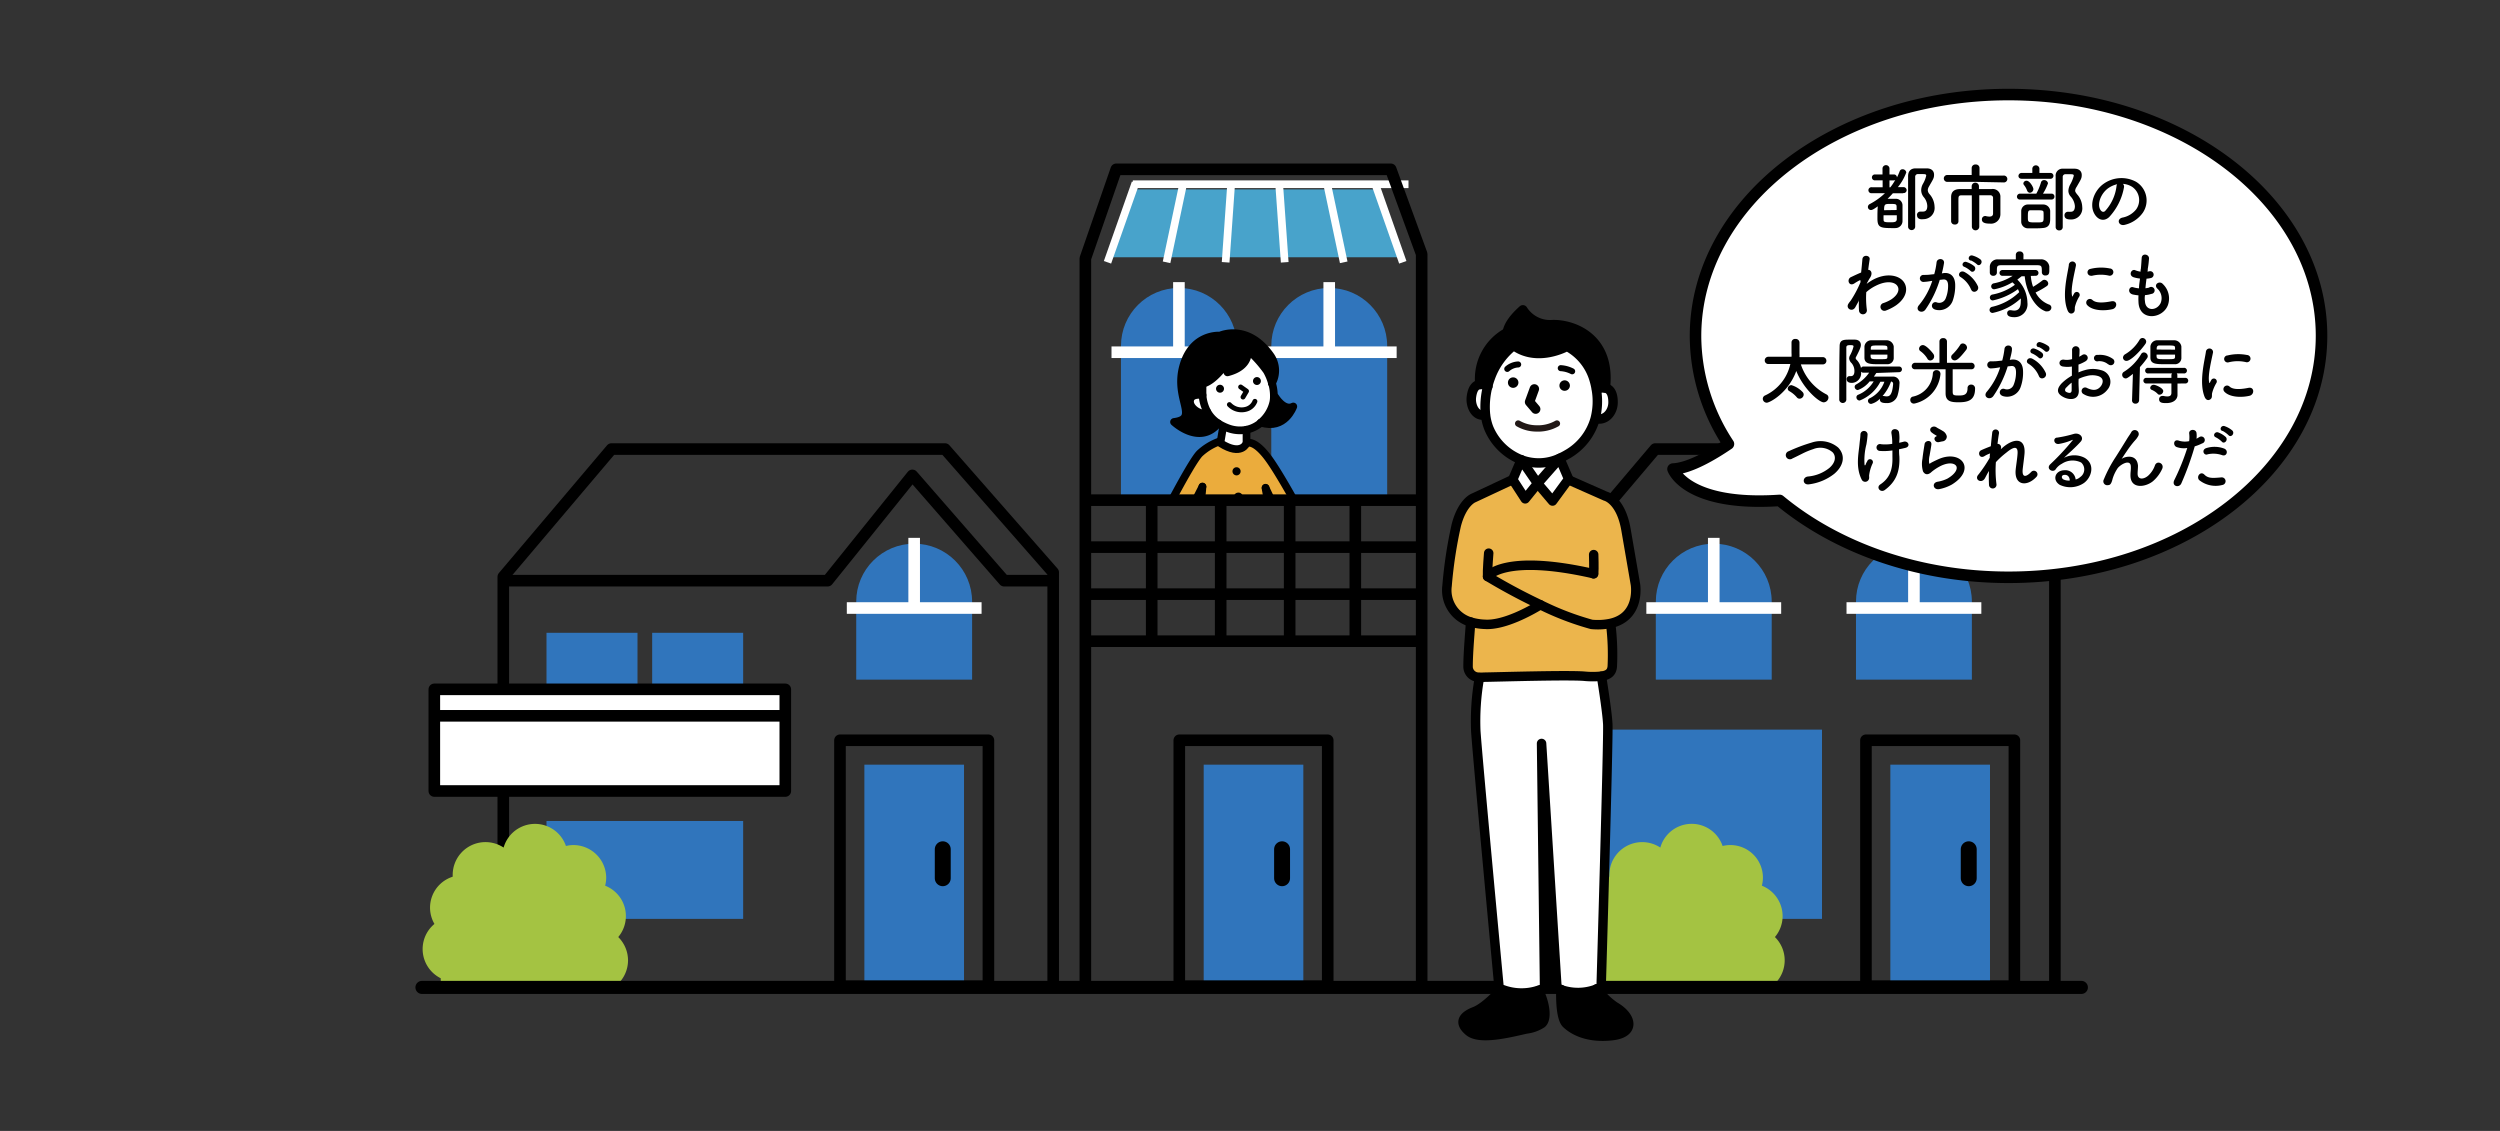 <svg xmlns="http://www.w3.org/2000/svg" xmlns:xlink="http://www.w3.org/1999/xlink" viewBox="0 0 398.67 180.35"><rect x="0" y="0" width="398.67" height="180.35" fill="#333333" stroke="none"/><defs><style>.cls-1,.cls-10,.cls-11,.cls-17,.cls-18,.cls-19,.cls-2,.cls-20,.cls-21,.cls-22,.cls-23,.cls-4,.cls-5{fill:none;}.cls-10,.cls-2{stroke:#fff;}.cls-10,.cls-11,.cls-2{stroke-miterlimit:10;}.cls-2{stroke-width:1.23px;}.cls-3{fill:#3075bc;}.cls-11,.cls-17,.cls-18,.cls-19,.cls-20,.cls-21,.cls-23,.cls-4,.cls-5,.cls-8{stroke:#000;}.cls-17,.cls-18,.cls-19,.cls-20,.cls-21,.cls-22,.cls-23,.cls-4,.cls-5,.cls-8{stroke-linecap:round;stroke-linejoin:round;}.cls-10,.cls-11,.cls-4,.cls-8{stroke-width:1.85px;}.cls-5{stroke-width:2.54px;}.cls-6{clip-path:url(#clip-path);}.cls-7{fill:#a4c342;}.cls-14,.cls-8{fill:#fff;}.cls-9{clip-path:url(#clip-path-2);}.cls-12{fill:#48a3cb;}.cls-13{clip-path:url(#clip-path-3);}.cls-15{fill:#ebac3c;}.cls-16{fill:#ecb54c;}.cls-17{stroke-width:0.78px;}.cls-18{stroke-width:1.23px;}.cls-19{stroke-width:2.09px;}.cls-20{stroke-width:1.51px;}.cls-21{stroke-width:0.96px;}.cls-22{stroke:#211816;stroke-width:1.01px;}.cls-23{stroke-width:1.84px;}</style><clipPath id="clip-path"><rect class="cls-1" x="249.57" y="119.15" width="39.77" height="38.17"/></clipPath><clipPath id="clip-path-2"><rect class="cls-1" x="65.11" y="119.15" width="39.77" height="38.17"/></clipPath><clipPath id="clip-path-3"><rect class="cls-1" x="175.81" y="47.86" width="37.71" height="31.87"/></clipPath></defs><g id="レイヤー_2" data-name="レイヤー 2"><g id="デザイン"><rect class="cls-1" width="398.67" height="180.35"/><line class="cls-2" x1="180.65" y1="29.38" x2="224.61" y2="29.38"/><rect class="cls-3" x="301.45" y="121.94" width="15.89" height="35.33"/><rect class="cls-4" x="297.56" y="118.05" width="23.67" height="39.22"/><line class="cls-5" x1="313.95" y1="135.43" x2="313.95" y2="140.05"/><polygon class="cls-4" points="327.69 157.46 246.71 157.46 246.71 91.98 263.96 71.61 310.44 71.61 327.69 91.28 327.69 157.46"/><rect class="cls-3" x="253.6" y="116.35" width="36.95" height="30.18"/><g class="cls-6"><path class="cls-7" d="M284.6,153.16a5.19,5.19,0,0,0-1.56-3.73,5.17,5.17,0,0,0,1.23-3.33,5.23,5.23,0,0,0-3.31-4.86,5.08,5.08,0,0,0,.17-1.24,5.19,5.19,0,0,0-6.43-5.09,5.2,5.2,0,0,0-9.93.25,5.24,5.24,0,0,0-8.13,4.37c0,.1,0,.19,0,.28a5.18,5.18,0,0,0-2.9,7.53,5.19,5.19,0,0,0,1,8.66h0a5.21,5.21,0,0,0,8.44,4.12,5.2,5.2,0,0,0,8.86-.09,5.18,5.18,0,0,0,8-1.72A5.21,5.21,0,0,0,284.6,153.16Z"/></g><rect class="cls-3" x="137.84" y="121.94" width="15.89" height="35.33"/><rect class="cls-4" x="133.95" y="118.05" width="23.67" height="39.22"/><line class="cls-5" x1="150.34" y1="135.43" x2="150.34" y2="140.05"/><polygon class="cls-4" points="167.95 157.46 80.26 157.46 80.26 91.98 97.51 71.61 150.7 71.61 167.95 91.28 167.95 157.46"/><rect class="cls-3" x="87.15" y="100.91" width="14.51" height="9.02"/><rect class="cls-3" x="87.15" y="130.92" width="31.36" height="15.61"/><rect class="cls-3" x="104" y="100.91" width="14.51" height="9.02"/><rect class="cls-8" x="69.26" y="109.93" width="55.97" height="16.21"/><g class="cls-9"><path class="cls-7" d="M100.15,153.16a5.24,5.24,0,0,0-1.56-3.73,5.2,5.2,0,0,0-2.09-8.19,5.08,5.08,0,0,0,.17-1.24,5.24,5.24,0,0,0-5.24-5.24,5.08,5.08,0,0,0-1.18.15,5.21,5.21,0,0,0-9.94.25,5.23,5.23,0,0,0-8.12,4.37,2.4,2.4,0,0,0,0,.28,5.17,5.17,0,0,0-2.91,7.53,5.2,5.2,0,0,0,1,8.66h0a5.21,5.21,0,0,0,8.44,4.12,5.21,5.21,0,0,0,8.87-.09,5.17,5.17,0,0,0,8-1.72A5.21,5.21,0,0,0,100.15,153.16Z"/></g><circle class="cls-3" cx="188" cy="55.16" r="9.24"/><rect class="cls-3" x="178.76" y="55.46" width="18.48" height="24.28"/><line class="cls-10" x1="177.25" y1="56.17" x2="198.75" y2="56.17"/><line class="cls-10" x1="188" y1="44.99" x2="188" y2="56.17"/><circle class="cls-3" cx="145.78" cy="95.94" r="9.24"/><rect class="cls-3" x="136.54" y="96.24" width="18.48" height="12.14"/><line class="cls-10" x1="135.04" y1="96.96" x2="156.53" y2="96.96"/><line class="cls-10" x1="145.78" y1="85.77" x2="145.78" y2="96.96"/><circle class="cls-3" cx="273.29" cy="95.94" r="9.24"/><rect class="cls-3" x="264.05" y="96.24" width="18.48" height="12.14"/><line class="cls-10" x1="262.54" y1="96.96" x2="284.04" y2="96.96"/><line class="cls-10" x1="273.29" y1="85.77" x2="273.29" y2="96.96"/><circle class="cls-3" cx="305.21" cy="95.94" r="9.24"/><rect class="cls-3" x="295.97" y="96.24" width="18.48" height="12.14"/><line class="cls-10" x1="294.46" y1="96.96" x2="315.96" y2="96.96"/><line class="cls-10" x1="305.21" y1="85.77" x2="305.21" y2="96.96"/><circle class="cls-3" cx="211.97" cy="55.16" r="9.24"/><rect class="cls-3" x="202.73" y="55.46" width="18.48" height="24.28"/><line class="cls-10" x1="201.22" y1="56.17" x2="222.72" y2="56.17"/><line class="cls-10" x1="211.97" y1="44.99" x2="211.97" y2="56.17"/><rect class="cls-3" x="191.95" y="121.94" width="15.89" height="35.33"/><rect class="cls-4" x="188.06" y="118.05" width="23.67" height="39.22"/><line class="cls-5" x1="204.45" y1="135.43" x2="204.45" y2="140.05"/><polygon class="cls-4" points="226.71 157.46 173.08 157.46 173.08 41.21 178.01 27 221.78 27 226.71 40.51 226.71 157.46"/><line class="cls-11" x1="173.06" y1="87.25" x2="226.69" y2="87.25"/><line class="cls-11" x1="68.5" y1="114.15" x2="125.23" y2="114.15"/><line class="cls-11" x1="173.08" y1="94.75" x2="226.71" y2="94.75"/><line class="cls-11" x1="173.08" y1="102.25" x2="226.71" y2="102.25"/><line class="cls-11" x1="183.66" y1="79.76" x2="183.66" y2="102.25"/><line class="cls-11" x1="194.66" y1="79.76" x2="194.66" y2="102.25"/><line class="cls-11" x1="205.66" y1="79.76" x2="205.66" y2="102.25"/><line class="cls-11" x1="216.13" y1="79.76" x2="216.13" y2="102.25"/><polygon class="cls-12" points="180.71 30.2 176.89 41.03 223.33 41.03 219.61 30.2 180.71 30.2"/><line class="cls-2" x1="181.08" y1="29.15" x2="176.61" y2="41.83"/><line class="cls-2" x1="188.71" y1="29.15" x2="186.03" y2="41.83"/><line class="cls-2" x1="196.34" y1="29.15" x2="195.45" y2="41.83"/><line class="cls-2" x1="203.97" y1="29.15" x2="204.87" y2="41.83"/><line class="cls-2" x1="211.6" y1="29.15" x2="214.28" y2="41.83"/><line class="cls-2" x1="219.24" y1="29.15" x2="223.7" y2="41.83"/><g class="cls-13"><path class="cls-14" d="M183.67,86.89c-3.31,3.89.39,3.25,1.32,3.18s.76-2,.76-2A2.79,2.79,0,0,1,183.67,86.89Z"/><path class="cls-15" d="M201.82,77.78l4.73,10a4.36,4.36,0,0,0,.61,0,2.48,2.48,0,0,0,2.33-1.47,2.56,2.56,0,0,0,.16-.46s-4.4-8.46-7-12.27-3.88-2.95-3.88-2.95-.78,2.13-4.14,0l0-.2-.31,0a9.15,9.15,0,0,0-3,1.83c-1.53,1.38-7.94,14.14-7.94,14.14a2.07,2.07,0,0,0,.27.49,2.79,2.79,0,0,0,2.08,1.18,3.1,3.1,0,0,0,.61,0l5.36-10.46c-.33,6.46-4.6,16-4.6,16a34.18,34.18,0,0,0,4.27,1.18,30.11,30.11,0,0,0,4,.56c.77.06,1.52.09,2.23.08a26.63,26.63,0,0,0,3.84-.3,17.22,17.22,0,0,0,4.71-1.36l-1.39-3.58C203.44,86.64,201.86,78.05,201.82,77.78Z"/><path d="M186.51,107.34c-.5.84.31,2.45,1.44,3.33s3.07.92,3-.52c-.11-1.18-.73-2.08-.56-3.82,0,0-1.48.69-2.66-1.28C187.36,105.71,186.84,106.78,186.51,107.34Z"/><path class="cls-16" d="M188,104.48l-.27.57c1.18,2,2.66,1.28,2.66,1.28a6.64,6.64,0,0,1,.23-1.26s.47-1,1.08-2.3a2.72,2.72,0,0,1-2.86-1.12C188.51,102.53,188.23,103.47,188,104.48Z"/><path d="M188.67,58.42c-1.45,5.25,2.67,8.34-1.45,8.87,0,0,4.09,3.85,7.06.23h0a5.26,5.26,0,0,1-1.76-1.87c-.66.78-2.86-.44-2.75-1.74s1.91-.95,2-.94c0-.65,0-1.26,0-1.77,1.72-.24,3.75-3.14,3.75-3.14l.27,1.32c3.89-1,3.2-3.64,3.2-3.64a20,20,0,0,1,3.08,3.4,8.7,8.7,0,0,1,.82,2,4.12,4.12,0,0,0-.21-4.33c-3.68-5.28-8.08-3.24-8.08-3.24S190.13,53.12,188.67,58.42Z"/><path class="cls-14" d="M189.77,63.91c-.11,1.3,2.09,2.52,2.75,1.74a6.63,6.63,0,0,1-.76-2.68C191.68,63,189.88,62.63,189.77,63.91Z"/><path class="cls-14" d="M191.39,94.77a57.38,57.38,0,0,0-2.6,6.88,2.72,2.72,0,0,0,2.86,1.12c.87-1.79,2-4.09,2.49-4.76a8.15,8.15,0,0,0,1.28-2.66v0A30.11,30.11,0,0,1,191.39,94.77Z"/><path class="cls-14" d="M191.76,63a6.63,6.63,0,0,0,.76,2.68,5.26,5.26,0,0,0,1.76,1.87,6.67,6.67,0,0,0,.88.48c.16.08.33.15.51.22a5.47,5.47,0,0,0,3.11.31,5.13,5.13,0,0,0,2.3-1.13h0a6,6,0,0,0,2-3.29,4.26,4.26,0,0,0,.08-.8,7.1,7.1,0,0,0-.3-2.22h0a8.7,8.7,0,0,0-.82-2,20,20,0,0,0-3.08-3.4s.69,2.69-3.2,3.64l-.27-1.32s-2,2.9-3.75,3.14C191.71,61.71,191.71,62.32,191.76,63Z"/><path class="cls-14" d="M194.68,70.48l0,.2c3.36,2.13,4.14,0,4.14,0V68.53h0a5.47,5.47,0,0,1-3.11-.31c-.18-.07-.35-.14-.51-.22l-.1.22Z"/><path class="cls-14" d="M197.65,95.41s.46,5.54.53,6.6c0,.51,0,1.2.06,1.93h0c1.24.91,3.08-.26,3.08-.26h0a42.46,42.46,0,0,0,.12-8.52v-.06A26.63,26.63,0,0,1,197.65,95.41Z"/><path d="M198.1,108.4c-.17.54-2.78,4.73,1.13,4.06s2.16-4,2-4.55a2.1,2.1,0,0,1-.07-.52h0s-1.88,1.3-3,.38A3.48,3.48,0,0,1,198.1,108.4Z"/><path class="cls-16" d="M198.25,103.94h0c0,1.4,0,3-.06,3.83,1.09.92,3-.38,3-.38h0a20.62,20.62,0,0,1,.07-2.13c.06-.55.11-1.07.16-1.57h0S199.49,104.85,198.25,103.94Z"/><path d="M201.08,67.4c3.82,1.23,5.16-2.58,5.16-2.58-1.49.8-2.87-1.5-2.87-1.5h-.23a4.26,4.26,0,0,1-.08.8A6,6,0,0,1,201.08,67.4Z"/><path class="cls-14" d="M207.16,87.83s-.41,1.17.72,1.37,5.62,2.16,1.61-2.84a2.48,2.48,0,0,1-2.33,1.47Z"/><polyline class="cls-17" points="197.84 61.71 198.78 62.37 198.22 63.32"/><path class="cls-18" d="M201.08,67.4a5.13,5.13,0,0,1-2.3,1.13,5.47,5.47,0,0,1-3.11-.31c-.18-.07-.35-.14-.51-.22a6.67,6.67,0,0,1-.88-.48,5.26,5.26,0,0,1-1.76-1.87,6.63,6.63,0,0,1-.76-2.68c0-.65,0-1.26,0-1.77"/><path class="cls-18" d="M202.84,61.09a7.1,7.1,0,0,1,.3,2.22,4.26,4.26,0,0,1-.08.8,6,6,0,0,1-2,3.29"/><path class="cls-18" d="M191.72,61.2c1.72-.24,3.75-3.14,3.75-3.14l.27,1.32c3.89-1,3.2-3.64,3.2-3.64a20,20,0,0,1,3.08,3.4,8.7,8.7,0,0,1,.82,2"/><path class="cls-18" d="M191.77,63h0c-.08,0-1.88-.34-2,.94s2.09,2.52,2.75,1.74h0"/><path class="cls-18" d="M202.84,61.09h0a4.12,4.12,0,0,0-.21-4.33c-3.68-5.28-8.08-3.24-8.08-3.24s-4.42-.4-5.88,4.9,2.67,8.34-1.45,8.87c0,0,4.09,3.85,7.06.23"/><path class="cls-18" d="M203.37,63.32s1.38,2.3,2.87,1.5c0,0-1.34,3.81-5.16,2.58h0"/><path class="cls-18" d="M198.78,68.53v2.15s-.78,2.13-4.14,0l0-.2.38-2.26"/><path class="cls-18" d="M194.37,70.43a9.15,9.15,0,0,0-3,1.83c-1.53,1.38-7.94,14.14-7.94,14.14a2.07,2.07,0,0,0,.27.49,2.79,2.79,0,0,0,2.08,1.18,3.1,3.1,0,0,0,.61,0l5.36-10.46"/><path class="cls-18" d="M198.78,70.68s1.28-.85,3.88,2.95,7,12.27,7,12.27a2.56,2.56,0,0,1-.16.46,2.48,2.48,0,0,1-2.33,1.47,4.36,4.36,0,0,1-.61,0l-4.73-10"/><path class="cls-18" d="M201.81,77.78h0c0,.27,1.62,8.86,3,12.39l1.39,3.58a17.22,17.22,0,0,1-4.71,1.36,26.63,26.63,0,0,1-3.84.3c-.71,0-1.46,0-2.23-.08a30.11,30.11,0,0,1-4-.56,34.18,34.18,0,0,1-4.27-1.18s4.27-9.52,4.6-16"/><path class="cls-18" d="M191.4,94.76h0a57.38,57.38,0,0,0-2.6,6.88c-.28.88-.56,1.82-.84,2.83l-.27.57c-.32.66-.84,1.73-1.17,2.29-.5.84.31,2.45,1.44,3.33s3.07.92,3-.52c-.11-1.18-.73-2.08-.56-3.82a6.64,6.64,0,0,1,.23-1.26s.47-1,1.08-2.3c.87-1.79,2-4.09,2.49-4.76a8.15,8.15,0,0,0,1.28-2.66"/><path class="cls-18" d="M201.5,95.17a42.46,42.46,0,0,1-.12,8.52c0,.5-.1,1-.16,1.57a20.62,20.62,0,0,0-.07,2.13,2.1,2.1,0,0,0,.07.52c.17.57,1.93,3.88-2,4.55s-1.3-3.52-1.13-4.06a3.48,3.48,0,0,0,.08-.63c.06-.87.08-2.43.06-3.83,0-.73,0-1.42-.06-1.93-.07-1.06-.53-6.6-.53-6.6"/><path class="cls-18" d="M185.75,88.07s.17,1.93-.76,2-4.63.71-1.32-3.18h0"/><path class="cls-18" d="M207.16,87.83s-.41,1.17.72,1.37,5.62,2.16,1.61-2.84"/><path class="cls-18" d="M190.34,106.33s-1.48.69-2.66-1.28h0"/><path class="cls-18" d="M201.15,107.39s-1.88,1.3-3,.38"/><path class="cls-18" d="M191.65,102.77a2.72,2.72,0,0,1-2.86-1.12h0"/><path class="cls-18" d="M201.33,103.68s-1.84,1.17-3.08.26"/><path d="M193.93,62.09a.63.63,0,1,0,1.25-.2.63.63,0,0,0-1.25.2Z"/><path d="M199.82,60.87a.63.63,0,1,0,.52-.73A.64.64,0,0,0,199.82,60.87Z"/><path d="M196.54,75.16a.65.65,0,1,0,.65-.65A.65.65,0,0,0,196.54,75.16Z"/><path d="M196.78,79.22a.66.66,0,0,0,.65.65.66.66,0,1,0,0-1.31A.66.66,0,0,0,196.78,79.22Z"/><path d="M197,83.25a.65.65,0,0,0,.65.65.66.66,0,0,0,.66-.65.67.67,0,0,0-.66-.66A.66.66,0,0,0,197,83.25Z"/><path d="M196.85,87.23a.65.65,0,1,0,1.3,0,.65.65,0,1,0-1.3,0Z"/><path d="M196.71,91.44a.65.65,0,0,0,.65.65.65.65,0,1,0,0-1.3A.65.65,0,0,0,196.71,91.44Z"/><path class="cls-17" d="M196.05,64.52a2.68,2.68,0,0,0,2.58.76A2.09,2.09,0,0,0,200.12,64"/></g><line class="cls-11" x1="173.08" y1="79.76" x2="226.71" y2="79.76"/><polyline class="cls-4" points="81.09 92.6 131.98 92.6 145.49 75.81 160.13 92.6 167.47 92.6"/><line class="cls-19" x1="67.29" y1="157.46" x2="331.91" y2="157.46"/><path class="cls-16" d="M245.66,96.45c-1.53.94-5.76,3.3-8.81,3.11a9.22,9.22,0,0,1-2.3-.37,5.28,5.28,0,0,1-3.75-5.77,71.16,71.16,0,0,1,1.47-9.66c1-3.72,2.77-4.36,2.77-4.36l6.19-2.92,2,3.07,2-2.45,2.38,2.8,2.52-3.44.12.09L256,79.12s2.42.54,3.26,5.27l1.52,8.81s.89,5.15-4,6.22a9.94,9.94,0,0,1-3,.15A45.39,45.39,0,0,1,245.66,96.45Z"/><path d="M257.55,160.56c2.75,1.63,3.22,4.2-.47,4.61-4,.45-6.21-.86-7.29-1.91s-.9-5.12-.88-5.46a8.24,8.24,0,0,0,5.75-.11A10.65,10.65,0,0,0,257.55,160.56Z"/><path class="cls-14" d="M257.23,64.16c0,1.55-1.19,3-2.73,2.59l-.08,0a11.14,11.14,0,0,0,.17-4.66h0a2.69,2.69,0,0,1,1.42-.19C256.68,62,257.23,62.6,257.23,64.16Z"/><path class="cls-16" d="M255.38,107.83a13.57,13.57,0,0,1-2.79,0c-2.85-.21-13.71.13-16,.16a3.46,3.46,0,0,1-.71,0,1.69,1.69,0,0,1-1.77-1.72c0-2.28.35-5.93.4-7.07h0a9.22,9.22,0,0,0,2.3.37c3.05.19,7.28-2.17,8.81-3.11a45.39,45.39,0,0,0,8.14,3.12,9.94,9.94,0,0,0,3-.15l0,.15a39.62,39.62,0,0,1,.25,6.68C257,107.18,256.55,107.66,255.38,107.83Z"/><path class="cls-14" d="M248.91,157.8a5.85,5.85,0,0,1-.62-.25l-2.46-39,.48,39c-.32.13-.64.25-.94.35a8.65,8.65,0,0,1-5.93-.17,3.45,3.45,0,0,1-.38-.19s-3.47-37.08-3.72-41a39.34,39.34,0,0,1,.55-8.29l0-.28a3.46,3.46,0,0,0,.71,0c2.25,0,13.11-.37,16-.16a13.57,13.57,0,0,0,2.79,0c0,.16.89,5.41,1,7.64s-1.06,41.91-1.06,41.91a6.68,6.68,0,0,1-.67.31A8.24,8.24,0,0,1,248.91,157.8Z"/><path d="M247.62,51.77C251,51.69,257,54,256,61.88a2.69,2.69,0,0,0-1.42.19h0a12.18,12.18,0,0,0-.33-1.45,8.8,8.8,0,0,0-4.34-5.39s-4.7,2.66-8.51-.14a4.12,4.12,0,0,1-.47-.38,1.78,1.78,0,0,1-.55-1.69c.12-.85.73-2,2.49-3.61A5.12,5.12,0,0,0,247.62,51.77Z"/><path class="cls-14" d="M254.59,62.07a11.14,11.14,0,0,1-.17,4.66,9.48,9.48,0,0,1-4.54,5.77,11.41,11.41,0,0,1-1.15.59,7.9,7.9,0,0,1-6.14.22,9.24,9.24,0,0,1-5.17-5.1,8.56,8.56,0,0,1-.5-2.07,13.17,13.17,0,0,1,.35-4.52,11,11,0,0,1,.4-1.31,11.37,11.37,0,0,1,3.74-5.22c3.81,2.8,8.51.14,8.51.14a8.8,8.8,0,0,1,4.34,5.39A12.18,12.18,0,0,1,254.59,62.07Z"/><polygon class="cls-14" points="248.73 73.09 250.15 76.4 250.1 76.46 247.58 79.9 245.2 77.1 248.73 73.09"/><path class="cls-14" d="M248.73,73.09l-3.53,4-2.61-3.79a7.9,7.9,0,0,0,6.14-.22Z"/><path d="M245.37,158c1,2.08,1.36,4.57.48,5.26a5.84,5.84,0,0,1-2.47.88c-2.68.6-7.41,1.83-9.13.37s-.89-2.46.92-3.16,4.18-3.39,4.18-3.39l.09-.13A8.65,8.65,0,0,0,245.37,158Z"/><polygon class="cls-14" points="242.59 73.31 245.2 77.1 243.22 79.55 241.23 76.48 242.59 73.31"/><path d="M240.94,54.71a4.12,4.12,0,0,0,.47.38,11.37,11.37,0,0,0-3.74,5.22,11,11,0,0,0-.4,1.31h0a2.29,2.29,0,0,0-1.29-.31A8.38,8.38,0,0,1,240.39,53,1.78,1.78,0,0,0,240.94,54.71Z"/><path class="cls-14" d="M236,61.31a2.29,2.29,0,0,1,1.29.31h0a13.17,13.17,0,0,0-.35,4.52h-.06c-1.54.41-2.41-1.25-2.22-2.83S235.36,61.38,236,61.31Z"/><path class="cls-20" d="M254.61,62.07a2.69,2.69,0,0,1,1.42-.19c.65.14,1.2.72,1.2,2.28s-1.19,3-2.73,2.59"/><path class="cls-20" d="M237.27,61.62a2.29,2.29,0,0,0-1.29-.31c-.62.07-1.16.57-1.34,2s.68,3.24,2.22,2.83"/><path class="cls-20" d="M256,61.88c.92-7.89-5-10.19-8.41-10.11a5.12,5.12,0,0,1-4.74-2.36c-1.76,1.57-2.37,2.76-2.49,3.61a1.78,1.78,0,0,0,.55,1.69,4.12,4.12,0,0,0,.47.38c3.81,2.8,8.51.14,8.51.14a8.8,8.8,0,0,1,4.34,5.39,12.18,12.18,0,0,1,.33,1.45,11.14,11.14,0,0,1-.17,4.66,9.48,9.48,0,0,1-4.54,5.77,11.41,11.41,0,0,1-1.15.59,7.9,7.9,0,0,1-6.14.22,9.24,9.24,0,0,1-5.17-5.1,8.56,8.56,0,0,1-.5-2.07,13.17,13.17,0,0,1,.35-4.52,11,11,0,0,1,.4-1.31,11.37,11.37,0,0,1,3.74-5.22"/><path class="cls-20" d="M236,61.31h0A8.38,8.38,0,0,1,240.39,53"/><polygon class="cls-20" points="242.59 73.31 245.2 77.1 243.22 79.55 241.23 76.48 242.59 73.31"/><polygon class="cls-20" points="248.73 73.09 245.2 77.1 247.58 79.9 250.1 76.46 250.15 76.4 248.73 73.09"/><path class="cls-20" d="M241.23,76.48,235,79.4s-1.8.64-2.77,4.36a71.16,71.16,0,0,0-1.47,9.66,5.28,5.28,0,0,0,3.75,5.77,9.22,9.22,0,0,0,2.3.37c3.05.19,7.28-2.17,8.81-3.11"/><path class="cls-20" d="M254.1,91.48c-14.33-3.26-16.88.45-16.88.45a94.79,94.79,0,0,0,8.44,4.52,45.39,45.39,0,0,0,8.14,3.12,9.94,9.94,0,0,0,3-.15c4.87-1.07,4-6.22,4-6.22l-1.52-8.81c-.84-4.73-3.26-5.27-3.26-5.27l-5.81-2.57"/><path class="cls-20" d="M237.4,88.21s-.24,2.92-.18,3.72"/><path class="cls-20" d="M254.14,88.44s.07,2.24,0,3.07"/><path class="cls-20" d="M256.86,99.57a39.62,39.62,0,0,1,.25,6.68c-.07.93-.56,1.41-1.73,1.58a13.57,13.57,0,0,1-2.79,0c-2.85-.21-13.71.13-16,.16a3.46,3.46,0,0,1-.71,0,1.69,1.69,0,0,1-1.77-1.72c0-2.28.35-5.93.4-7.07"/><polyline class="cls-20" points="244.68 62.02 243.92 64.1 244.89 65.24"/><path class="cls-21" d="M248.89,58.71a4.61,4.61,0,0,1,1.82.5"/><path class="cls-21" d="M240.36,58.83a2.83,2.83,0,0,1,1.74-.71"/><path class="cls-20" d="M235.89,108.26a39.34,39.34,0,0,0-.55,8.29c.25,4,3.72,41,3.72,41a3.45,3.45,0,0,0,.38.19,8.65,8.65,0,0,0,5.93.17c.3-.1.62-.22.94-.35l-.48-39,2.46,39a5.85,5.85,0,0,0,.62.25,8.24,8.24,0,0,0,5.75-.11,6.68,6.68,0,0,0,.67-.31s1.18-39.64,1.06-41.91-1-7.48-1-7.64h0"/><path class="cls-20" d="M239.35,157.91s-2.38,2.69-4.18,3.39-2.64,1.71-.92,3.16,6.45.23,9.13-.37a5.84,5.84,0,0,0,2.47-.88c.88-.69.56-3.18-.48-5.26"/><path class="cls-20" d="M248.91,157.78v0c0,.34-.16,4.46.88,5.46s3.32,2.36,7.29,1.91c3.69-.41,3.22-3,.47-4.61a10.65,10.65,0,0,1-2.89-2.87h0"/><path d="M250.35,61.48a.84.84,0,0,1-.83.84.82.82,0,0,1-.84-.82.84.84,0,0,1,.82-.85A.85.85,0,0,1,250.35,61.48Z"/><path d="M242.14,61a.85.85,0,0,1-.83.85.83.83,0,0,1-.84-.83.82.82,0,0,1,.82-.84A.84.84,0,0,1,242.14,61Z"/><path class="cls-22" d="M242.1,67.54a5.89,5.89,0,0,0,2.87.78,6.13,6.13,0,0,0,3.31-.78"/><path class="cls-14" d="M320.29,15.08c-27.57,0-49.91,17.25-49.91,38.52a31.41,31.41,0,0,0,5.25,17.2c-2.39,1.63-6.14,3.88-8.84,4,0,0,2.07,6,17,5,9.11,7.54,22.09,12.26,36.51,12.26,27.56,0,49.91-17.24,49.91-38.52S347.85,15.08,320.29,15.08Z"/><path class="cls-23" d="M320.29,15.08c-27.57,0-49.91,17.25-49.91,38.52a31.41,31.41,0,0,0,5.25,17.2c-2.39,1.63-6.14,3.88-8.84,4,0,0,2.07,6,17,5,9.11,7.54,22.09,12.26,36.51,12.26,27.56,0,49.91-17.24,49.91-38.52S347.85,15.08,320.29,15.08Z"/><path d="M303.46,30.82l-1.61,0c-.27.31-.55.6-.84.88h1.38a1.06,1.06,0,0,1,1,1c0,.47,0,1.25,0,1.9,0,.26,0,.49,0,.68a1.13,1.13,0,0,1-1.07,1.09,6.81,6.81,0,0,1-.85,0c-1.69,0-2.08-.21-2.08-1.53,0-.62,0-1.41.06-1.94-.66.47-.89.59-1.1.59a.48.48,0,0,1-.48-.49.53.53,0,0,1,.3-.46,10.62,10.62,0,0,0,2.42-1.73h-2.09a.48.48,0,1,1,0-.95h1.72v-1.1h-1.2a.47.47,0,0,1-.51-.47.47.47,0,0,1,.51-.47h1.18v-1a.56.56,0,0,1,1.11,0v1H302a.47.47,0,0,1,.5.48,9.71,9.71,0,0,0,.44-1,.48.48,0,0,1,.45-.31.59.59,0,0,1,.6.51,8.09,8.09,0,0,1-1.34,2.34h.84a.51.51,0,0,1,.56.48.48.48,0,0,1-.54.47Zm-3.09,3.51a6.65,6.65,0,0,0,0,.68c0,.36.07.44,1.11.44.73,0,.95-.08,1-.46v-.66Zm2.08-.84c0-.2,0-.37,0-.5,0-.45-.15-.47-1-.47s-1,0-1,1Zm-1-3.62a8.5,8.5,0,0,0,.78-1.17.55.55,0,0,1-.28.07h-.64l0,1.1Zm4.24,4.46a.55.55,0,0,1,.52-.59h.11a2.11,2.11,0,0,0,.33,0c.57,0,.69-.43.69-.9a2.32,2.32,0,0,0-.56-1.4,1.75,1.75,0,0,1-.41-1.09,2.11,2.11,0,0,1,.26-1,4.53,4.53,0,0,0,.54-1.34c0-.25-.17-.25-.81-.25h-.54a.42.42,0,0,0-.41.46c0,.7,0,1.42,0,2.15,0,1.56,0,3.18,0,4.83v1a.57.57,0,0,1-1.13,0c0-5,0-6.57,0-8.1,0-.76.39-1.24,1.17-1.25h1.79c.79,0,1.18.43,1.18,1s-.13.7-.82,1.91a1.24,1.24,0,0,0-.18.57,1,1,0,0,0,.27.62,3.14,3.14,0,0,1,.81,2,1.79,1.79,0,0,1-1.84,2C306.45,35,305.71,35,305.71,34.33Z"/><path d="M315,29l-4.4,0a.55.55,0,1,1,0-1.09l3.82,0,0-1.13a.58.58,0,0,1,.63-.55.57.57,0,0,1,.62.55V28l3.81,0a.55.55,0,1,1,0,1.09Zm-.56,2.15c-.67,0-1.29,0-1.66,0s-.46.15-.47.51,0,1.07,0,1.73,0,1.35,0,1.92h0a.51.51,0,0,1-.57.49.54.54,0,0,1-.6-.5v-.71c0-1,0-2.26,0-3.15s.51-1.27,1.39-1.29l1.89,0v-.44a.58.58,0,0,1,1.16,0v.44l2,0A1.22,1.22,0,0,1,319,31.43c0,.38,0,.79,0,1.13v.75c0,.2,0,.45,0,.89v0a1.51,1.51,0,0,1-1.71,1.46c-.6,0-1.24-.1-1.24-.65a.52.52,0,0,1,.48-.56h.12a2.42,2.42,0,0,0,.6.09c.32,0,.58-.11.58-.49,0,0,0-1.7,0-2.47a.41.41,0,0,0-.43-.44c-.4,0-1.06,0-1.77,0v5a.59.59,0,0,1-1.18,0Z"/><path d="M322.16,31.82a.46.46,0,0,1-.52-.44.49.49,0,0,1,.52-.5h2.57a9.06,9.06,0,0,0,.74-1.78.49.49,0,0,1,.5-.38.6.6,0,0,1,.62.52,8.08,8.08,0,0,1-.8,1.64h1.34a.46.46,0,0,1,.49.47.46.46,0,0,1-.49.47Zm.25-3.31c-.37,0-.53-.22-.53-.45a.49.49,0,0,1,.53-.48h1.68l0-.72h0a.57.57,0,0,1,1.13,0h0v.72h1.7a.47.47,0,1,1,0,.93Zm2.31,7.9c-.47,0-.94,0-1.29,0a1.06,1.06,0,0,1-1.11-1.08c0-.25,0-.46,0-.66s0-.61,0-1a1.06,1.06,0,0,1,1.06-1.06l1.12,0,1.32,0a1.11,1.11,0,0,1,1.12,1c0,.42,0,.79,0,1.16,0,.64,0,1.5-1.15,1.59C325.54,36.39,325.13,36.41,324.72,36.41Zm-1.46-6a2.83,2.83,0,0,0-.48-.88.46.46,0,0,1-.12-.29.5.5,0,0,1,.52-.42c.48,0,1.08,1,1.08,1.34a.6.6,0,0,1-.56.58A.49.49,0,0,1,323.26,30.38Zm2.62,3.5c0-.38-.21-.38-1.25-.38h-.81c-.42,0-.44.23-.44,1.07s0,.87,1.27.87,1.24,0,1.24-1C325.89,34.25,325.89,34.08,325.88,33.88Zm3.34.45a.55.55,0,0,1,.52-.59h.11a2.11,2.11,0,0,0,.33,0c.2,0,.7,0,.7-.9a2.6,2.6,0,0,0-.67-1.53,1.38,1.38,0,0,1-.37-.9,2.34,2.34,0,0,1,.28-1,5.38,5.38,0,0,0,.58-1.41c0-.25-.16-.25-.81-.25h-.54a.42.42,0,0,0-.41.46c0,.7,0,1.42,0,2.15,0,1.56,0,3.18,0,4.83v1a.52.52,0,0,1-.55.52.53.53,0,0,1-.58-.52c0-5,0-6.57,0-8.1A1.1,1.1,0,0,1,329,26.9h1.8c.78,0,1.17.43,1.17,1s-.13.7-.82,1.91a1.25,1.25,0,0,0-.23.58c0,.19.11.34.32.61a3.14,3.14,0,0,1,.81,2,1.77,1.77,0,0,1-1.83,2C329.69,35,329.22,34.89,329.22,34.33Z"/><path d="M338.71,29.86a9.36,9.36,0,0,1-2.37,4.76c-.91.83-1.9.37-2.41-.64-.74-1.45,0-3.64,1.62-4.73a4.9,4.9,0,0,1,5.07-.27,3.48,3.48,0,0,1,1.1,4.93,4.91,4.91,0,0,1-2.87,1.94c-1,.27-1.4-.91-.39-1.15a3.67,3.67,0,0,0,2.19-1.31,2.55,2.55,0,0,0-.65-3.6,3.14,3.14,0,0,0-1.46-.47A.61.61,0,0,1,338.71,29.86Zm-2.61.22c-1.09.85-1.68,2.41-1.19,3.32.18.34.49.51.78.26a7.12,7.12,0,0,0,1.82-3.92.77.77,0,0,1,.11-.36A4,4,0,0,0,336.1,30.08Z"/><path d="M296.41,48l-.55,1c-.48.85-1.6.19-1.08-.59.15-.23.26-.35.35-.47A17.56,17.56,0,0,0,296.69,45l0-.29a.21.21,0,0,0-.16,0,8.85,8.85,0,0,0-.84.5c-.85.53-1.23-.64-.56-1,.43-.2,1.06-.51,1.66-.75.09-.86.16-1.6.2-2.11.07-.82,1.26-.65,1.16,0-.06.42-.15,1-.23,1.68.46,0,.78.57.25,1.33-.06.08-.24.41-.47.83v.06a8.08,8.08,0,0,1,1-.65c2.09-1.11,4-.73,4.8.24s.66,2.55-1.11,3.83a7.5,7.5,0,0,1-1.67.86.63.63,0,1,1-.38-1.2,5.94,5.94,0,0,0,1.25-.58c1.24-.83,1.38-1.75.87-2.29s-1.75-.7-3.37.13a6.68,6.68,0,0,0-1.48,1,14.38,14.38,0,0,0,.09,2.79.63.63,0,1,1-1.25.11,13.93,13.93,0,0,1,0-1.74Z"/><path d="M310,43.54c1-.09,1.74.49,1.79,1.81a7.19,7.19,0,0,1-.4,2.62,2.29,2.29,0,0,1-2.76,1.41c-.93-.27-.55-1.36.16-1.18a1.11,1.11,0,0,0,1.49-.63,5.28,5.28,0,0,0,.38-2c0-.71-.25-1.05-.79-1l-.54.06a17.19,17.19,0,0,1-2.28,4.73c-.56.79-1.78.11-1-.74a11.45,11.45,0,0,0,2.08-3.82l-.14,0a8.38,8.38,0,0,1-1.27.16.56.56,0,1,1,0-1.12c.36,0,.72,0,1.15-.06l.58-.06a11.46,11.46,0,0,0,.37-1.87c.08-.76,1.28-.69,1.19.09a16.72,16.72,0,0,1-.35,1.66Zm4.33,2.64a4.29,4.29,0,0,0-1.68-2c-.58-.32-.06-1.2.67-.78a5,5,0,0,1,2.09,2.24C315.71,46.39,314.65,46.91,314.34,46.18Zm-1.07-3.62c-.61-.22-.19-1,.36-.77a3.8,3.8,0,0,1,1.2.65c.48.46-.15,1.2-.57.77A3.85,3.85,0,0,0,313.27,42.56Zm1-1c-.61-.2-.24-1,.33-.8a3.82,3.82,0,0,1,1.23.61c.49.44-.13,1.21-.55.79A4.09,4.09,0,0,0,314.28,41.52Z"/><path d="M323.85,44a6.58,6.58,0,0,0,.36,1.74,13.15,13.15,0,0,0,1.47-1,.49.49,0,0,1,.32-.12.64.64,0,0,1,.63.6.51.51,0,0,1-.26.42,12.89,12.89,0,0,1-1.76,1,4,4,0,0,0,2.13,1.92.52.52,0,0,1,.39.49.62.62,0,0,1-.64.6.71.71,0,0,1-.27,0c-2-.71-3.16-3.54-3.34-5.59h-.5l-.68.53a5.21,5.21,0,0,1,1.61,3.68,2.06,2.06,0,0,1-2.11,2.31c-.72,0-1.12-.2-1.12-.64a.45.45,0,0,1,.48-.47h.14a3.11,3.11,0,0,0,.49.06c.78,0,1.06-.54,1.06-1.46a2.67,2.67,0,0,0,0-.48,9.4,9.4,0,0,1-4.47,2.31.47.47,0,0,1-.51-.47.51.51,0,0,1,.45-.51A9,9,0,0,0,322,46.59a4,4,0,0,0-.2-.48,10.43,10.43,0,0,1-4,1.8.46.46,0,0,1-.48-.47.48.48,0,0,1,.41-.47,8.73,8.73,0,0,0,3.58-1.55,3,3,0,0,0-.4-.4,8.83,8.83,0,0,1-2.87,1.11.47.47,0,0,1-.51-.46.5.5,0,0,1,.43-.49,8.34,8.34,0,0,0,3-1.2l-1.61,0h0a.45.45,0,0,1-.49-.45.46.46,0,0,1,.5-.47h5.21a.46.46,0,0,1,.5.47.44.44,0,0,1-.48.45h0Zm-1.18-2.65,2.82,0a1.31,1.31,0,0,1,1.31,1.14c0,.17,0,.37,0,.56,0,.41,0,.88-.62.88a.52.52,0,0,1-.57-.47v0c0-1,0-1.15-.74-1.17-.94,0-2.07,0-3.16,0-.9,0-1.77,0-2.49,0s-.74.17-.78.59v.62h0a.53.53,0,0,1-.57.48.51.51,0,0,1-.56-.5c0-.14,0-.31,0-.49s0-.35,0-.52a1.21,1.21,0,0,1,1.35-1.1l2.8,0v-.75h0a.54.54,0,0,1,.61-.52.55.55,0,0,1,.61.52h0Z"/><path d="M329.71,49.49c-.95-2.31,0-5.79.2-7.19a.57.57,0,1,1,1.13.07c-.18,1-.89,3.72-.61,4.81,0,.15.09.12.13,0s.16-.29.2-.38a.47.47,0,0,1,.83.46,5.92,5.92,0,0,0-.7,1.65c-.07.31.07.68-.22.94S329.94,50.07,329.71,49.49Zm3.14-.83a.58.58,0,0,1,.84-.81c.63.57,2,.39,3,.2s1,1,.23,1.24C335.63,49.61,333.7,49.58,332.85,48.66Zm.67-4.69a.55.55,0,1,1-.16-1.09,7.07,7.07,0,0,1,3.09-.07.58.58,0,1,1-.2,1.13A5.87,5.87,0,0,0,333.52,44Z"/><path d="M342.05,48c.07,1.68,1.9,1.61,2.51.31A2.05,2.05,0,0,0,344,46c-.61-.67.4-1.3.91-.7a3.17,3.17,0,0,1,.8,3.36c-.84,2.23-4.59,2.62-4.69-.51a9.33,9.33,0,0,1,0-1.05,8.21,8.21,0,0,1-.91-.14c-.95-.26-.59-1.38.08-1.15a4.09,4.09,0,0,0,.91.17c0-.51.1-1,.16-1.56a5.34,5.34,0,0,1-1-.2c-.9-.3-.38-1.39.24-1.13a3.44,3.44,0,0,0,.85.23c0-.14,0-.3.05-.44.07-.74.09-1.19.13-1.74.05-.82,1.17-.63,1.17.06a15.27,15.27,0,0,1-.2,1.69c0,.14,0,.29-.05.43l.3-.06a.55.55,0,1,1,.27,1.07,3.48,3.48,0,0,1-.72.11c-.07.53-.13,1-.17,1.53a5,5,0,0,0,.56-.1.56.56,0,1,1,.37,1,3.84,3.84,0,0,1-1,.19C342,47.4,342,47.72,342.05,48Z"/><path d="M290.66,58.11l-3.48,0a8.31,8.31,0,0,0,4.07,4.78.56.56,0,0,1,.33.51.79.79,0,0,1-.76.76c-.74,0-3.25-2.17-4.37-5-1.29,3.52-4.24,5.06-4.71,5.06a.64.64,0,0,1-.63-.63.59.59,0,0,1,.39-.54,7.22,7.22,0,0,0,4-5l-3.48,0h0a.57.57,0,0,1-.6-.58.58.58,0,0,1,.61-.58h3.66a4.09,4.09,0,0,0,0-.6c0-.42,0-.79,0-1.21V54.6a.56.56,0,0,1,.62-.55.6.6,0,0,1,.65.54v.26c0,.53,0,1,0,1.53a5.3,5.3,0,0,1,0,.57h3.7a.57.57,0,0,1,.59.58.56.56,0,0,1-.58.58Zm-4.1,5.28a4.48,4.48,0,0,0-1.19-1,.49.49,0,0,1-.29-.43.6.6,0,0,1,.61-.54,4.1,4.1,0,0,1,1.77,1.1.59.59,0,0,1,.17.41.68.68,0,0,1-.66.65A.55.55,0,0,1,286.56,63.39Z"/><path d="M299.21,59.48c-.12.2-.26.39-.39.58.65,0,1.44,0,2.17,0h.84a1,1,0,0,1,1.07,1.17,7.06,7.06,0,0,1-.32,1.9,1.73,1.73,0,0,1-1.73,1.15c-.75,0-1.07-.16-1.07-.59a.18.18,0,0,1,0-.1,2.94,2.94,0,0,1-1.38.82.5.5,0,0,1-.52-.49.45.45,0,0,1,.29-.41,4.61,4.61,0,0,0,2.33-2.64h-.64a6.27,6.27,0,0,1-3.3,3,.51.51,0,0,1-.52-.51.43.43,0,0,1,.28-.41,5.15,5.15,0,0,0,2.47-2.13l-.64,0a4.29,4.29,0,0,1-1.88,1.38.52.52,0,0,1-.51-.5.44.44,0,0,1,.23-.39,6.18,6.18,0,0,0,2.08-1.88h-.93a.43.43,0,0,1-.35-.16v.22a1.53,1.53,0,0,1-1.47,1.57c-.74,0-.83-.38-.83-.58a.45.45,0,0,1,.4-.5H295a.51.51,0,0,0,.17,0c.55,0,.55-.65.55-.78a1.92,1.92,0,0,0-.46-1.3,1.19,1.19,0,0,1-.38-.73,1.12,1.12,0,0,1,.11-.45,5.57,5.57,0,0,0,.59-1.48c0-.14-.09-.2-.47-.2s-.68,0-.68.38c0,1,0,2.41,0,3.9v4.45a.57.57,0,0,1-1.13,0c0-2.14,0-6.19.06-8.54,0-1.07.64-1.07,1.72-1.07h.67c.67,0,1,.37,1,.85,0,.27-.1.65-.82,2a.28.28,0,0,0,0,.13.23.23,0,0,0,.07.17,2.66,2.66,0,0,1,.77,1.38.42.42,0,0,1,.41-.24h5.67a.45.45,0,1,1,0,.9Zm1.69-1.4c-.39,0-.81,0-1.23,0-1.33,0-2.31,0-2.35-1,0-.2,0-.44,0-.68s0-.8,0-1.14a1.1,1.1,0,0,1,1.15-1l1.21,0,1.19,0a1.16,1.16,0,0,1,1.12,1c0,.33,0,.72,0,1.11s0,.54,0,.77A1,1,0,0,1,300.9,58.08Zm.08-2.32c0-.08,0-.15,0-.22,0-.44-.09-.45-1.29-.45s-1.34,0-1.36.47c0,0,0,.12,0,.2Zm-2.68.79c0,.71,0,.73,1.32.73s1.35,0,1.36-.41c0-.09,0-.21,0-.32Zm1.91,6.6.08,0,.12,0a2.45,2.45,0,0,0,.43.06c.4,0,.89-.07,1.05-1.92v-.06a.35.35,0,0,0-.33-.39A7.3,7.3,0,0,1,300.21,63.15Z"/><path d="M305.19,64.36a.56.56,0,0,1-.56-.58.53.53,0,0,1,.35-.52,4,4,0,0,0,3.25-3.76.54.54,0,0,1,.57-.47.59.59,0,0,1,.64.54.45.45,0,0,1,0,.12,5.31,5.31,0,0,1-4,4.63A1.17,1.17,0,0,1,305.19,64.36Zm9.07-5.47-2.87,0c0,.9,0,2.65,0,3.37s0,.81,1,.81c.81,0,1.37-.12,1.37-1.17a.54.54,0,0,1,.56-.57.6.6,0,0,1,.64.65c0,1.88-1.15,2.17-2.62,2.17-1.11,0-2.08-.09-2.08-1.42,0-.38,0-2.75,0-3.84h-1.57l-3.28,0h0a.5.5,0,0,1-.55-.5.54.54,0,0,1,.56-.54h3.86l0-3.41a.54.54,0,0,1,.59-.52.55.55,0,0,1,.61.52l0,3.41h3.86a.52.52,0,0,1,.55.53.5.5,0,0,1-.53.51Zm-6.93-1.74A4.14,4.14,0,0,0,306.25,56a.46.46,0,0,1-.22-.39.61.61,0,0,1,.61-.58c.56,0,1.6,1.28,1.7,1.46a.66.66,0,0,1-.54,1A.54.54,0,0,1,307.33,57.15Zm4.39.32a.56.56,0,0,1-.57-.53.55.55,0,0,1,.2-.41,8.55,8.55,0,0,0,1.22-1.5.48.48,0,0,1,.44-.26.7.7,0,0,1,.67.66.66.66,0,0,1-.13.35C312.39,57.28,312,57.47,311.72,57.47Z"/><path d="M320.83,57.34c1-.08,1.74.5,1.78,1.81a6.79,6.79,0,0,1-.4,2.62,2.28,2.28,0,0,1-2.76,1.41c-.93-.27-.55-1.35.17-1.17a1.13,1.13,0,0,0,1.49-.64,5.23,5.23,0,0,0,.38-2c0-.72-.25-1.06-.79-1l-.54.06a17.27,17.27,0,0,1-2.28,4.72c-.57.8-1.79.12-1-.74a11.25,11.25,0,0,0,2.08-3.82l-.14,0a8.53,8.53,0,0,1-1.27.16.57.57,0,1,1,0-1.13c.36,0,.73,0,1.15-.06l.59-.06a12.54,12.54,0,0,0,.36-1.86c.09-.77,1.28-.7,1.19.09,0,.4-.2,1.1-.34,1.66ZM325.15,60a4.24,4.24,0,0,0-1.68-2c-.57-.31-.06-1.19.67-.77a4.84,4.84,0,0,1,2.09,2.23C326.53,60.2,325.47,60.71,325.15,60Zm-1.07-3.62c-.61-.23-.19-1,.37-.78a3.7,3.7,0,0,1,1.19.66c.49.46-.15,1.2-.56.76A4,4,0,0,0,324.08,56.37Zm1-1c-.61-.2-.23-1,.33-.8a4.09,4.09,0,0,1,1.24.61c.49.45-.13,1.21-.56.79A4,4,0,0,0,325.09,55.32Z"/><path d="M331.5,62.17c.1,1.68-1.41,1.66-2.37,1.19-1.4-.68-1-1.52-.39-2.2a7.52,7.52,0,0,1,1.66-1.25c0-.49,0-1,0-1.46a4.48,4.48,0,0,1-1.41,0c-.86-.1-.72-1.28.25-1.08a3,3,0,0,0,1.19-.1c0-.56,0-.93,0-1.38a.6.6,0,1,1,1.19,0c0,.26,0,.63-.06,1a4.91,4.91,0,0,0,.47-.27c.63-.43,1.35.5.53,1a6.59,6.59,0,0,1-1.11.52c0,.37,0,.8,0,1.25a7,7,0,0,1,1-.36,4.48,4.48,0,0,1,2.61,0,1.9,1.9,0,0,1,1,3.12,2.87,2.87,0,0,1-3.77.71.56.56,0,1,1,.5-1c.92.45,1.67.46,2.24-.29.28-.38.61-1.22-.41-1.59a3.26,3.26,0,0,0-1.91,0,5.66,5.66,0,0,0-1.23.44C331.43,61.05,331.48,61.67,331.5,62.17Zm-2-.38c-.25.27-.25.58,0,.71.51.25.85.21.86-.25s0-.75,0-1.23A6.14,6.14,0,0,0,329.53,61.79Zm6.66-3.71a2.19,2.19,0,0,0-1.55-.48.52.52,0,1,1-.06-1,3.56,3.56,0,0,1,2.44.67.56.56,0,0,1,0,.83A.6.6,0,0,1,336.19,58.08Z"/><path d="M340.13,59.62c-.8.65-1,.73-1.15.73a.58.58,0,0,1-.56-.59.54.54,0,0,1,.28-.47,8.24,8.24,0,0,0,2.74-2.82.51.51,0,0,1,.43-.27.64.64,0,0,1,.63.6.59.59,0,0,1-.11.32,13.87,13.87,0,0,1-1.14,1.42l-.13,5.3a.55.55,0,0,1-.59.53.51.51,0,0,1-.54-.51v0Zm-1-2.07a.54.54,0,0,1-.58-.53.68.68,0,0,1,.38-.55,6.5,6.5,0,0,0,2.26-2.28.54.54,0,0,1,.47-.29.6.6,0,0,1,.59.57.67.67,0,0,1-.12.36C341.17,56.2,339.71,57.55,339.12,57.55Zm8.11,3.61v.92l0,.91v0c0,.6-.5,1.29-1.79,1.29-.5,0-1.14,0-1.14-.6a.51.51,0,0,1,.51-.54H345a2.85,2.85,0,0,0,.62.08c.38,0,.65-.13.65-.57v0l0-1.5h-3.95a.45.45,0,1,1,0-.89h3.95l0-.43a.44.44,0,0,1,.11-.28H342.6a.45.45,0,1,1,0-.89h5.63a.45.45,0,1,1,0,.89h-1.11a.41.41,0,0,1,.1.27v.44h1.35a.45.45,0,0,1,0,.89Zm-.47-3.08c-.39,0-.88,0-1.37,0-1.54,0-2.44,0-2.48-1,0-.2,0-.44,0-.68s0-.8,0-1.14a1.1,1.1,0,0,1,1.15-1l1.35,0,1.32,0a1.16,1.16,0,0,1,1.12,1c0,.33,0,.73,0,1.11s0,.54,0,.77A1,1,0,0,1,346.76,58.08Zm-2.66,4.76a2.77,2.77,0,0,0-1-.68.36.36,0,0,1-.22-.31.55.55,0,0,1,.55-.49c.34,0,1.53.53,1.53,1a.61.61,0,0,1-.57.58A.4.4,0,0,1,344.1,62.84Zm2.74-7.08c0-.08,0-.15,0-.22,0-.44-.07-.45-1.42-.45l-1.08,0c-.34,0-.41.22-.43.45,0,0,0,.12,0,.2Zm-2.95.79c0,.72,0,.73,1.44.73s1.49,0,1.51-.41c0-.09,0-.21,0-.32Z"/><path d="M351.57,63.3c-.94-2.32,0-5.79.2-7.19a.57.57,0,1,1,1.14.07c-.19,1-.89,3.71-.61,4.8,0,.16.08.12.13,0a3.56,3.56,0,0,1,.2-.38.47.47,0,0,1,.82.46,6,6,0,0,0-.69,1.64c-.07.32.07.68-.23.94S351.81,63.87,351.57,63.3Zm3.15-.84a.58.58,0,0,1,.83-.81c.64.58,2.05.39,3,.2s1,1,.24,1.25C357.49,63.42,355.57,63.38,354.72,62.46Zm.67-4.68a.56.56,0,1,1-.16-1.1,7.22,7.22,0,0,1,3.09-.07.58.58,0,1,1-.2,1.13A5.88,5.88,0,0,0,355.39,57.78Z"/><path d="M288.52,77.23c-1.09.18-1.17-1.11-.23-1.24a6.3,6.3,0,0,0,3.45-1.38c1-.88,1.07-1.84.53-2.46a3,3,0,0,0-3.14-.52,11.57,11.57,0,0,0-1.68.69c-.52.26-1.05.53-1.63.8a.66.66,0,1,1-.57-1.17,26.83,26.83,0,0,1,3.67-1.38,4.38,4.38,0,0,1,4.21.8c1.27,1.33.8,3-.65,4.21A8.18,8.18,0,0,1,288.52,77.23Z"/><path d="M296.92,76.55c-1.06-2-.52-4.26-.39-5.71.06-.67.13-1,.15-1.55a.57.57,0,0,1,1.14,0,13.48,13.48,0,0,1-.19,1.58,10.09,10.09,0,0,0-.3,3.16c0,.2.1.28.2,0s.19-.37.25-.51a.46.46,0,1,1,.86.34,6.23,6.23,0,0,0-.58,2c0,.13.07.47-.1.69A.62.62,0,0,1,296.92,76.55Zm5.94-5.94c.26-.06.5-.11.7-.17.75-.21,1.21.81.21,1-.31.07-.61.15-.93.2,0,.34,0,.7.05,1.17.1,2.35-.51,4-2.34,5.34-.68.48-1.42-.43-.7-.9,1.51-1,2-2.41,1.93-4.42,0-.36,0-.69,0-1a9,9,0,0,1-2,.08.55.55,0,1,1,.19-1.07,6.87,6.87,0,0,0,1.78-.06v-.3a8.39,8.39,0,0,0-.13-1.39c-.1-.87,1.07-.82,1.21-.17a5.49,5.49,0,0,1,.05,1.39Z"/><path d="M309.25,78c-.95.18-1.26-1-.26-1.18a5.58,5.58,0,0,0,1.57-.5c1.3-.76,1.65-1.57,1.4-2s-1.1-.64-2.35-.08a7.57,7.57,0,0,0-1.57,1c-.69.67-1.16.34-1.38-.07a4.13,4.13,0,0,1-.09-2c.09-.86.25-1.76.34-2.36s1.19-.73,1.08.12c-.06.49-.19,1.15-.28,1.71a3.25,3.25,0,0,0-.07,1.23c0,.09.09.09.2,0s.79-.43,1.34-.67c3.55-1.54,6.05,1.63,2.08,4.07A6.82,6.82,0,0,1,309.25,78Zm-.05-7.5c-.56.14-1-.61-.49-.88.06,0,.17-.1.09-.16a4.27,4.27,0,0,1-.83-.55c-.51-.55.27-1.17.86-.75.21.15.61.33.95.55a1.3,1.3,0,0,1,.67.86.77.77,0,0,1-.74.82Z"/><path d="M316.53,76.27c-.53.93-1.72.21-1.07-.55a1.35,1.35,0,0,1,.09-.11A22.5,22.5,0,0,0,317.3,73c0-.23,0-.46.06-.69a4,4,0,0,0-.89.42c-.81.52-1.18-.63-.54-.93.42-.2,1-.43,1.54-.64.08-.88.17-1.67.23-2.19a.54.54,0,0,1,1.08.12c-.08.42-.16,1-.24,1.69.37,0,.7.31.52.86l.42-.37c1.82-1.49,3.52-1.38,3.37,1-.05.7-.24,2-.3,2.62-.11,1.34.58,1.19,1.37.36a.57.57,0,1,1,.84.78c-1.49,1.63-3.59,1.44-3.32-1.16.06-.62.27-1.89.3-2.59s-.14-1.47-1.78-.11a13,13,0,0,0-1.68,1.53,17.54,17.54,0,0,0,.09,3.49.6.6,0,1,1-1.19.09,21.55,21.55,0,0,1,0-2.17C316.93,75.48,316.72,75.93,316.53,76.27Z"/><path d="M331.72,76.08a1.47,1.47,0,0,0,.16-2.32,3.08,3.08,0,0,0-3.07.19,2.69,2.69,0,0,0-1,.89c-.42.62-1.59-.07-.87-.79a40,40,0,0,0,3.55-3.8c.13-.16,0-.11-.08-.07a9.25,9.25,0,0,1-2,.6c-.93.2-1.11-1-.31-1a19,19,0,0,0,2.59-.58c.94-.27,1.71.56,1.12,1.22-.37.42-.84.88-1.31,1.32s-.94.86-1.36,1.27a3.57,3.57,0,0,1,3.3,0c1.69,1,1.14,3.08-.1,4a3.88,3.88,0,0,1-3.89.3c-1.24-.81-.69-2.27.7-2.32A1.66,1.66,0,0,1,331,76.46,1.55,1.55,0,0,0,331.72,76.08Zm-2.5-.35c-.52,0-.54.53-.16.73a2,2,0,0,0,1,.17C330.06,76.09,329.74,75.68,329.22,75.73Z"/><path d="M339.74,75.78c0-.54.09-.87.06-1.4-.06-1.31-1.84-.2-2.17.39a6.22,6.22,0,0,0-.74,1.59c-.21.91-.47,1-.71,1a.62.62,0,0,1-.69-.9,20.54,20.54,0,0,1,1.88-3.56c.68-1.06,1.29-2.06,1.87-3,.2-.33.52-.75.64-1a.63.63,0,0,1,1.1.63,4.44,4.44,0,0,1-.27.42l-.34.39A16.8,16.8,0,0,0,339.12,72c-.3.43-.54.81-.8,1.2-.08.11-.05.09,0,0,.42-.38,2.45-.93,2.62,1.06,0,.46-.06.85-.06,1.29,0,1,1,.92,1.7.29a4,4,0,0,0,1.07-1.64c.34-.87,1.57-.27,1.13.61a5.71,5.71,0,0,1-1.48,1.95C342.07,77.74,339.72,78,339.74,75.78Z"/><path d="M347.85,77.09c-.36.79-1.6.45-1.11-.55a35.88,35.88,0,0,0,2.06-5.1,3.46,3.46,0,0,1-1.72-.16c-.6-.26-.48-1.33.4-1a3.27,3.27,0,0,0,1.62.07,4.92,4.92,0,0,0,0-1.27c0-.67,1.06-.71,1.17-.06a3.66,3.66,0,0,1,0,.94c.16-.08.3-.17.44-.25a.56.56,0,1,1,.46,1,7.25,7.25,0,0,1-1.18.47A46.43,46.43,0,0,1,347.85,77.09Zm2.85-.53c-.51-.56.22-1.49.83-.87s1.32.56,2.69.44a.61.61,0,1,1,.16,1.21A4.19,4.19,0,0,1,350.7,76.56Zm1.33-4.1c-.61.23-1-.74-.2-1a4.38,4.38,0,0,1,2.82.06c.78.28.47,1.32-.27,1.07A4.21,4.21,0,0,0,352,72.46Zm1.32-2.72c-.59-.25-.12-1,.42-.77a3.82,3.82,0,0,1,1.16.71c.46.49-.24,1.21-.62.75A3.91,3.91,0,0,0,353.35,69.74Zm1.06-1c-.6-.23-.17-1,.38-.77a3.77,3.77,0,0,1,1.19.68c.46.47-.2,1.2-.6.75A4.37,4.37,0,0,0,354.41,68.7Z"/></g></g></svg>